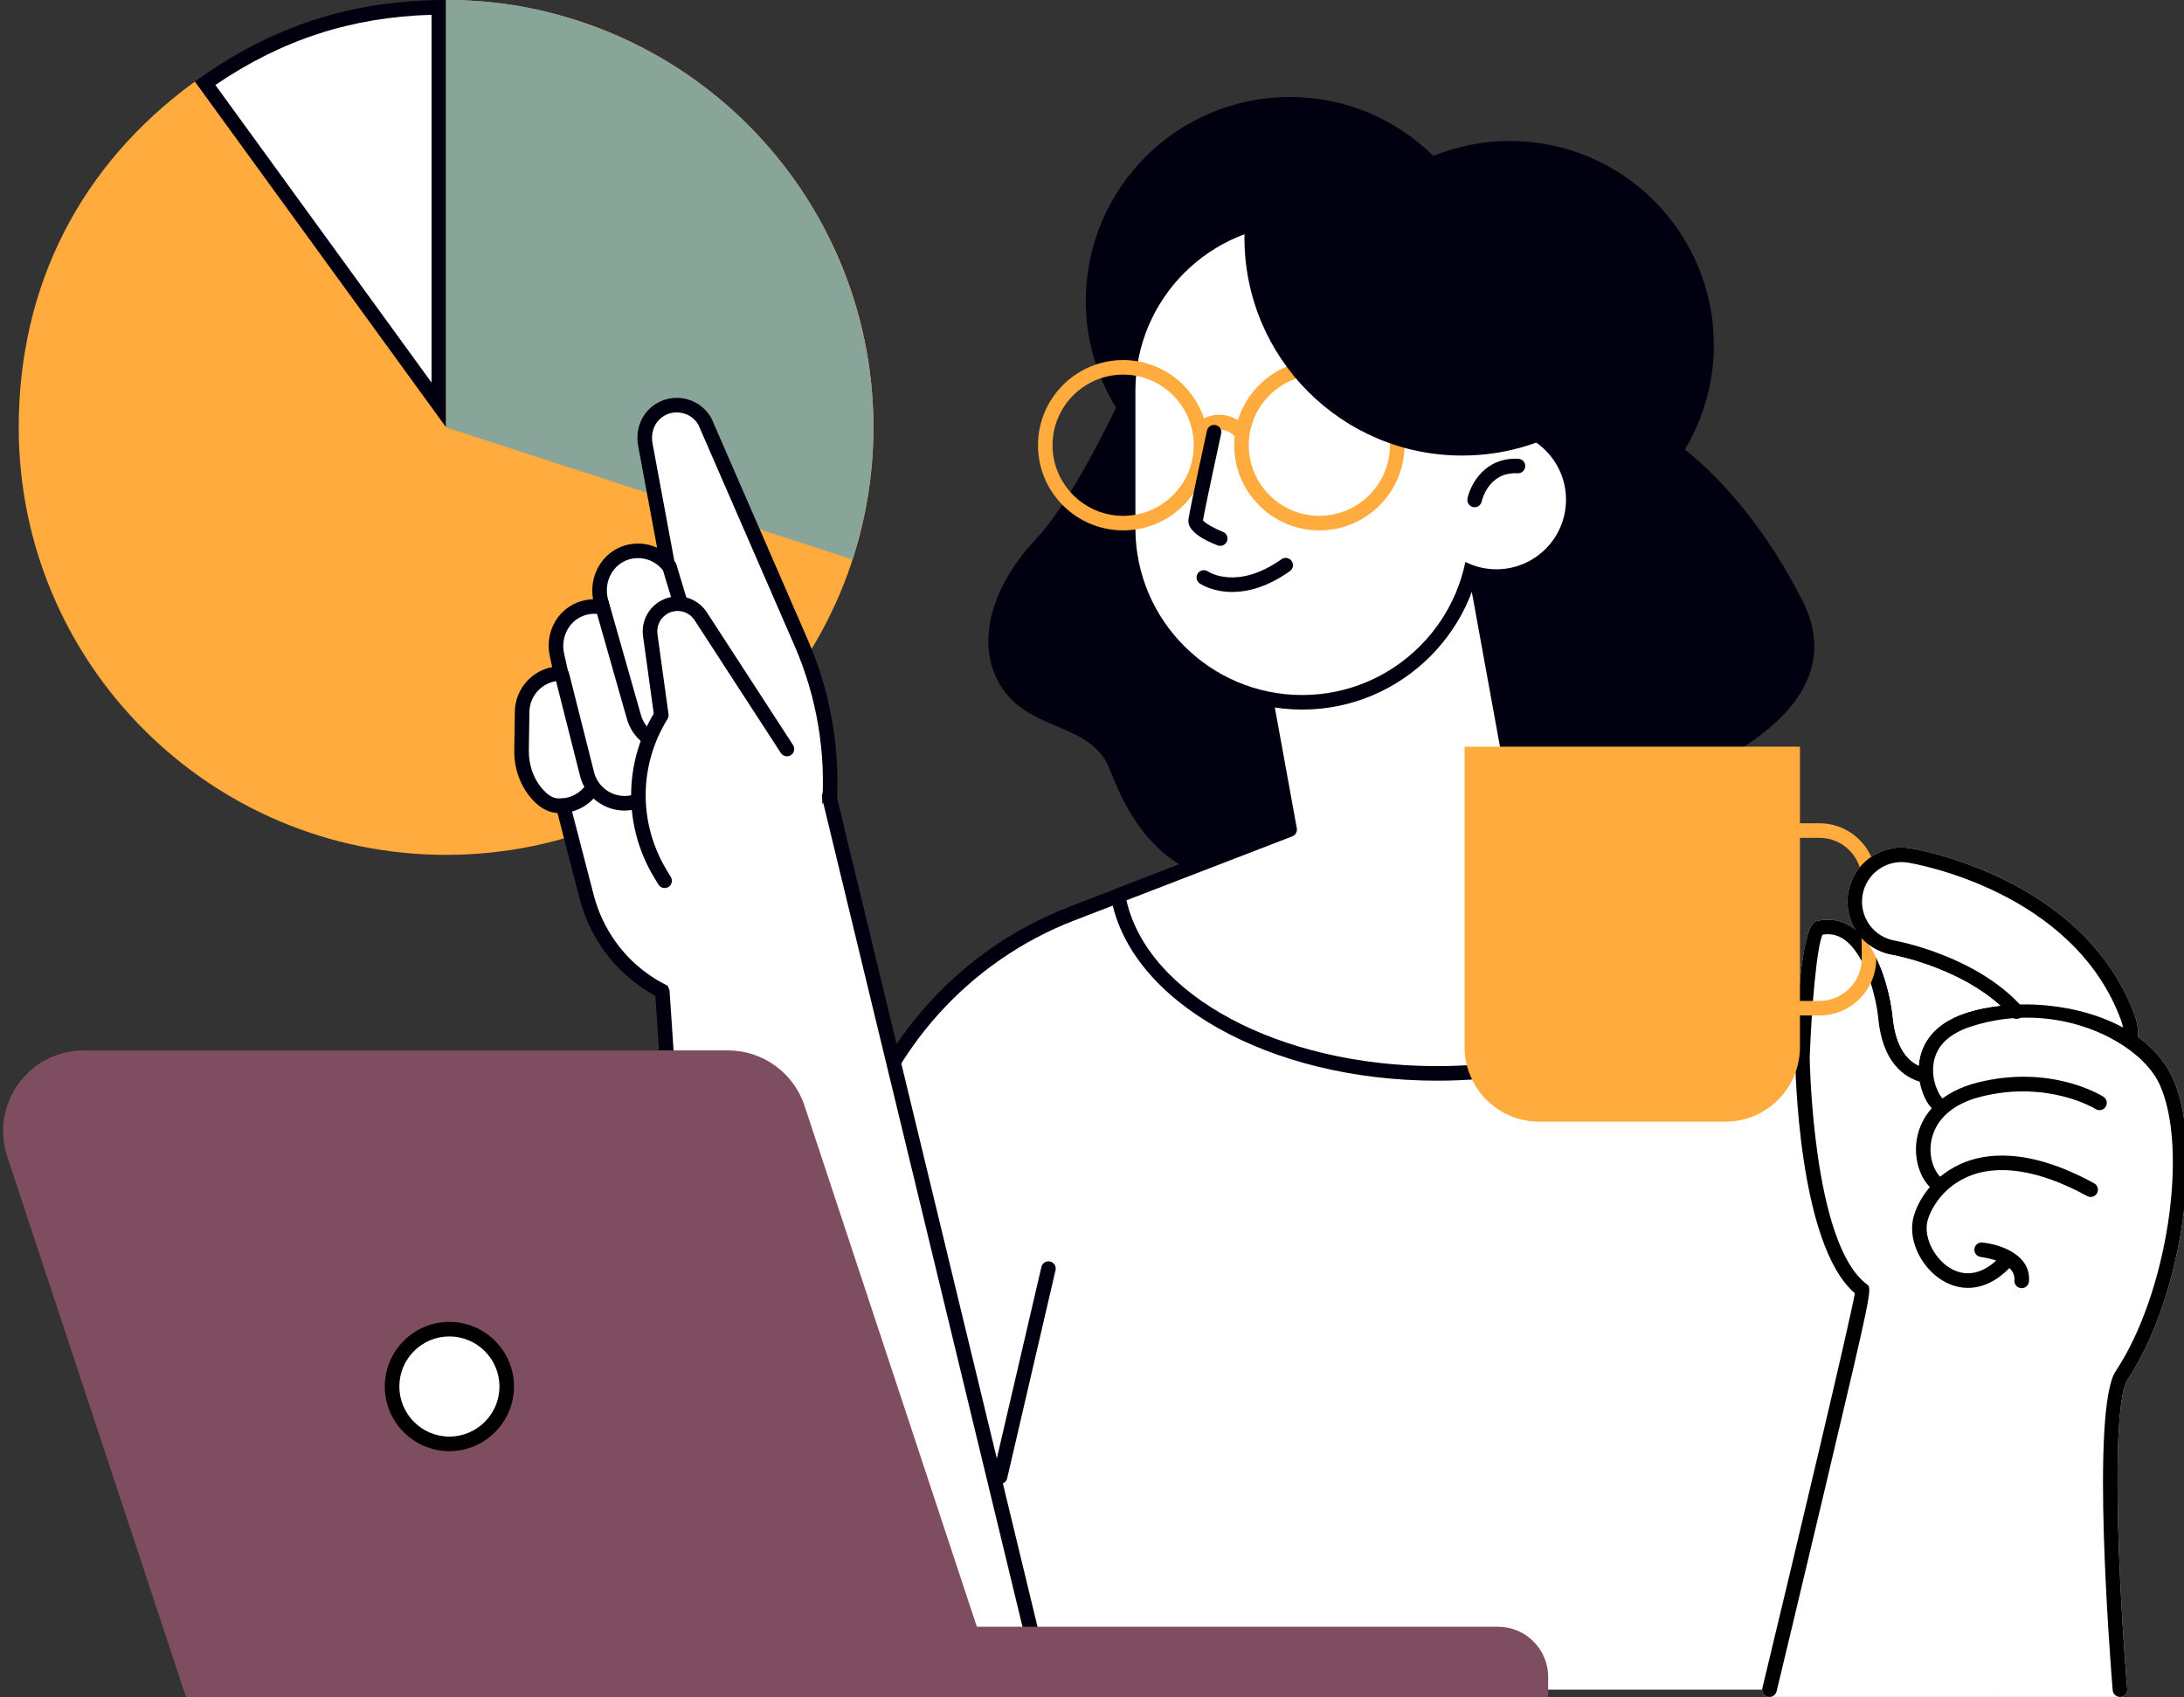 <?xml version="1.0" encoding="UTF-8" standalone="no"?>
<!DOCTYPE svg PUBLIC "-//W3C//DTD SVG 1.1//EN" "http://www.w3.org/Graphics/SVG/1.1/DTD/svg11.dtd">
<svg width="100%" height="100%" viewBox="0 0 1251 972" version="1.1" xmlns="http://www.w3.org/2000/svg" xmlns:xlink="http://www.w3.org/1999/xlink" xml:space="preserve" xmlns:serif="http://www.serif.com/" style="fill-rule:evenodd;clip-rule:evenodd;stroke-linejoin:round;stroke-miterlimit:2;">
    <rect x="0" y="0" width="1251" height="972" fill="#333333" stroke="none"/>
    <g transform="matrix(4.167,0,0,4.167,-21458.2,-11.879)">
        <path d="M5177.75,14.292C5187.59,7.364 5197.85,4.032 5209.88,3.858L5209.88,58.507L5177.75,14.292Z" style="fill:white;fill-rule:nonzero;"/>
    </g>
    <g transform="matrix(4.167,0,0,4.167,-21458.2,-11.879)">
        <path d="M5210.88,2.851C5197.9,2.851 5186.85,6.444 5176.34,14.065L5210.88,61.584L5210.88,2.851ZM5208.88,4.881L5208.88,55.43L5179.16,14.532C5188.3,8.308 5197.84,5.211 5208.88,4.881Z" style="fill:rgb(0,0,16);fill-rule:nonzero;"/>
    </g>
    <g transform="matrix(4.167,0,0,4.167,-21458.2,-11.879)">
        <path d="M5210.88,61.584L5210.88,2.851C5243.31,2.851 5269.62,29.143 5269.62,61.584C5269.62,94.022 5243.31,120.329 5210.88,120.329C5178.43,120.329 5152.13,94.022 5152.13,61.584C5152.13,42.121 5160.6,25.506 5176.34,14.065L5210.88,61.584Z" style="fill:rgb(255,171,62);fill-rule:nonzero;"/>
    </g>
    <g transform="matrix(4.167,0,0,4.167,-21458.2,-11.879)">
        <path d="M5210.87,61.584L5266.73,79.739C5276.76,48.887 5259.87,15.749 5229.02,5.722C5222.85,3.716 5217.35,2.851 5210.87,2.851L5210.87,61.584Z" style="fill:rgb(137,164,152);fill-rule:nonzero;"/>
    </g>
    <g transform="matrix(4.167,0,0,4.167,-21458.2,-11.879)">
        <path d="M5397.32,85.38C5392.71,76.298 5386.83,69.114 5381.16,64.629C5383.67,60.426 5385.14,55.528 5385.14,50.276C5385.14,34.782 5372.58,22.223 5357.09,22.223C5353.37,22.223 5349.83,22.963 5346.58,24.279C5341.51,19.274 5334.55,16.178 5326.87,16.178C5311.37,16.178 5298.81,28.738 5298.81,44.231C5298.81,49.605 5300.35,54.606 5302.97,58.872C5300.3,64.385 5295.87,72.798 5291.95,76.942C5285.82,83.412 5283.37,91.568 5287.35,97.473C5291.33,103.379 5299.6,102.254 5302.05,108.442C5304.5,114.629 5310.02,128.13 5330.24,123.629C5350.45,119.129 5365.77,125.317 5373.43,116.598C5381.09,107.88 5383.23,109.285 5386.29,107.317C5389.36,105.349 5403.75,98.035 5397.32,85.38Z" style="fill:rgb(0,0,16);fill-rule:nonzero;"/>
    </g>
    <g transform="matrix(4.167,0,0,4.167,-21458.2,-11.879)">
        <path d="M5423.59,235.05L5405.41,147.259L5341.12,111.344L5296.85,128.416C5282.04,134.127 5270.85,146.57 5266.74,161.901L5247.12,235.05L5423.59,235.05Z" style="fill:white;fill-rule:nonzero;"/>
    </g>
    <g transform="matrix(4.167,0,0,4.167,-21458.2,-11.879)">
        <path d="M5247.13,236.05C5247.04,236.05 5246.95,236.039 5246.87,236.015C5246.33,235.873 5246.02,235.324 5246.16,234.791L5265.78,161.642C5269.96,146.058 5281.44,133.288 5296.49,127.483L5340.76,110.412C5341.04,110.303 5341.35,110.327 5341.61,110.471L5405.9,146.386C5406.16,146.527 5406.33,146.771 5406.39,147.055L5424.57,234.846C5424.68,235.387 5424.34,235.917 5423.79,236.029C5423.25,236.138 5422.72,235.792 5422.61,235.253L5404.53,147.909L5341.04,112.446L5297.21,129.348C5282.75,134.926 5271.72,147.191 5267.71,162.16L5248.09,235.308C5247.97,235.756 5247.57,236.05 5247.13,236.05Z" style="fill:rgb(0,0,16);fill-rule:nonzero;"/>
    </g>
    <g transform="matrix(4.167,0,0,4.167,-21458.2,-11.879)">
        <path d="M5359.72,121.734L5350.78,72.634L5319.81,78.272L5326.83,116.854L5303.26,125.946C5305.66,139.675 5324.37,150.363 5347.11,150.363C5363.71,150.363 5378.16,144.662 5385.69,136.242L5359.72,121.734Z" style="fill:white;fill-rule:nonzero;"/>
    </g>
    <g transform="matrix(4.167,0,0,4.167,-21458.2,-11.879)">
        <path d="M5304.4,126.576C5307.33,139.622 5325.46,149.362 5347.11,149.362C5362.27,149.362 5376.29,144.457 5384.09,136.492L5359.23,122.606C5358.97,122.461 5358.79,122.206 5358.74,121.912L5349.98,73.796L5320.97,79.077L5327.82,116.676C5327.9,117.147 5327.64,117.614 5327.19,117.787L5304.4,126.576ZM5347.11,151.362C5324.06,151.362 5304.79,140.51 5302.27,126.118C5302.19,125.648 5302.45,125.185 5302.9,125.013L5325.7,116.22L5318.83,78.451C5318.73,77.908 5319.09,77.388 5319.63,77.289L5350.6,71.65C5350.86,71.599 5351.13,71.659 5351.35,71.811C5351.57,71.961 5351.72,72.193 5351.76,72.454L5360.62,121.091L5386.18,135.369C5386.45,135.517 5386.63,135.777 5386.68,136.077C5386.73,136.377 5386.64,136.682 5386.44,136.909C5378.47,145.824 5363.4,151.362 5347.11,151.362Z" style="fill:rgb(0,0,16);fill-rule:nonzero;"/>
    </g>
    <g transform="matrix(4.167,0,0,4.167,-21458.2,-11.879)">
        <path d="M5448.24,151.045C5447.19,148.721 5445.5,146.838 5443.44,145.347C5443.44,145.327 5443.45,145.311 5443.45,145.29C5443.5,144.295 5443.35,143.313 5443,142.372C5436.07,123.502 5413.12,119.577 5412.15,119.419C5410.19,119.102 5408.22,119.563 5406.61,120.721C5404.99,121.882 5403.93,123.601 5403.61,125.561C5403.32,127.34 5403.68,129.122 5404.61,130.642C5404.52,130.565 5404.43,130.48 5404.33,130.408C5402.86,129.337 5401.21,128.993 5399.42,129.388C5398.69,129.547 5396.99,129.921 5396.33,148.171C5396.34,149.236 5396.69,173.861 5404.53,180.577C5403.78,184.779 5396.65,214.748 5391.82,234.815C5391.75,235.113 5391.82,235.427 5392.01,235.668C5392.2,235.908 5392.49,236.049 5392.79,236.049L5440.97,236.049C5441,236.049 5441.03,236.048 5441.05,236.046C5441.11,236.041 5441.16,236.014 5441.21,236.001C5441.27,235.985 5441.34,235.975 5441.39,235.947C5441.45,235.919 5441.5,235.879 5441.55,235.84C5441.61,235.802 5441.66,235.769 5441.7,235.721C5441.75,235.675 5441.77,235.619 5441.81,235.565C5441.84,235.51 5441.88,235.459 5441.9,235.398C5441.92,235.337 5441.93,235.27 5441.94,235.203C5441.95,235.151 5441.97,235.104 5441.97,235.049C5441.97,235.034 5441.96,235.023 5441.96,235.008C5441.96,234.994 5441.97,234.981 5441.97,234.967C5440.71,219.778 5439.7,195.901 5442.05,192.376C5449.41,181.34 5452.53,160.482 5448.24,151.045Z" style="fill:white;fill-rule:nonzero;"/>
    </g>
    <g transform="matrix(4.167,0,0,4.167,-21458.2,-11.879)">
        <path d="M5253.13,140.995L5256.5,135.537C5264.77,122.174 5265.97,105.606 5259.69,91.198L5246.49,60.852C5245.1,58.276 5241.64,57.737 5239.54,59.742C5238.41,60.811 5237.98,62.423 5238.27,63.948L5241.32,80.436C5240,78.869 5237.81,78.125 5235.67,78.791C5233,79.621 5231.5,82.472 5232.11,85.202L5232.35,86.312C5231.36,86.105 5230.29,86.17 5229.24,86.599C5226.82,87.589 5225.55,90.281 5226.11,92.838L5226.68,95.406C5223.76,95.388 5221.37,97.722 5221.33,100.643L5221.25,105.93C5221.21,108.188 5221.98,110.416 5223.5,112.08C5224.81,113.51 5225.92,113.65 5226.96,113.569L5230.18,126.029C5232.81,136.2 5242.76,142.69 5253.13,140.995Z" style="fill:white;fill-rule:nonzero;"/>
    </g>
    <g transform="matrix(4.167,0,0,4.167,-21458.2,-11.879)">
        <path d="M5226.96,112.569C5227.41,112.569 5227.81,112.875 5227.92,113.319L5231.15,125.779C5233.62,135.367 5242.76,141.438 5252.52,140.077L5255.65,135.011C5263.75,121.93 5264.92,105.701 5258.78,91.597L5245.57,61.252C5245.09,60.378 5244.19,59.737 5243.13,59.568C5242.06,59.401 5241,59.726 5240.23,60.467C5239.39,61.259 5239.02,62.523 5239.25,63.765L5242.31,80.254C5242.39,80.7 5242.16,81.146 5241.75,81.34C5241.34,81.537 5240.85,81.429 5240.56,81.082C5239.44,79.753 5237.63,79.228 5235.96,79.746C5233.84,80.406 5232.58,82.707 5233.08,84.987L5233.33,86.096C5233.4,86.427 5233.3,86.773 5233.06,87.015C5232.82,87.255 5232.48,87.363 5232.15,87.29C5231.3,87.114 5230.42,87.195 5229.62,87.525C5227.71,88.306 5226.62,90.496 5227.09,92.621L5227.66,95.19C5227.72,95.487 5227.65,95.797 5227.46,96.033C5227.27,96.269 5226.98,96.406 5226.68,96.406C5226.67,96.403 5226.66,96.405 5226.65,96.406C5224.3,96.406 5222.37,98.309 5222.33,100.659L5222.25,105.945C5222.22,108.033 5222.92,109.971 5224.24,111.405C5225.32,112.589 5226.11,112.631 5226.88,112.572C5226.91,112.57 5226.93,112.569 5226.96,112.569ZM5253.13,140.996L5253.14,140.996L5253.13,140.996ZM5249.77,142.269C5240.19,142.269 5231.69,135.863 5229.21,126.279L5226.19,114.578C5225.17,114.514 5224.02,114.122 5222.76,112.757C5221.1,110.945 5220.21,108.515 5220.25,105.916L5220.33,100.629C5220.38,97.596 5222.58,95.073 5225.46,94.519L5225.14,93.053C5224.45,89.94 5226.01,86.836 5228.86,85.673C5229.58,85.381 5230.33,85.223 5231.08,85.201C5230.49,81.987 5232.33,78.781 5235.37,77.836C5236.89,77.364 5238.49,77.486 5239.88,78.115L5237.28,64.13C5236.93,62.2 5237.51,60.289 5238.85,59.018C5240.08,57.843 5241.76,57.328 5243.44,57.592C5245.13,57.861 5246.56,58.876 5247.37,60.378L5260.61,90.798C5267.01,105.504 5265.79,122.426 5257.35,136.063L5253.98,141.522C5253.82,141.768 5253.57,141.936 5253.29,141.983C5252.11,142.176 5250.93,142.269 5249.77,142.269Z" style="fill:rgb(0,0,16);fill-rule:nonzero;"/>
    </g>
    <g transform="matrix(4.167,0,0,4.167,-21458.2,-11.879)">
        <path d="M5238.72,105.271C5238.52,105.271 5238.32,105.211 5238.14,105.085C5236.95,104.236 5236.09,102.989 5235.71,101.574L5231.3,86.072C5231.15,85.541 5231.46,84.989 5231.99,84.837C5232.52,84.686 5233.08,84.993 5233.23,85.526L5237.64,101.043C5237.9,102.025 5238.49,102.878 5239.31,103.458C5239.76,103.778 5239.86,104.403 5239.54,104.852C5239.34,105.126 5239.04,105.271 5238.72,105.271Z" style="fill:rgb(0,0,16);fill-rule:nonzero;"/>
    </g>
    <g transform="matrix(4.167,0,0,4.167,-21458.2,-11.879)">
        <path d="M5243.09,86.709C5242.66,86.709 5242.26,86.431 5242.13,85.999L5240.62,80.995C5240.46,80.466 5240.75,79.908 5241.28,79.748C5241.81,79.586 5242.37,79.887 5242.53,80.415L5244.04,85.419C5244.21,85.948 5243.91,86.506 5243.38,86.666C5243.28,86.696 5243.18,86.709 5243.09,86.709Z" style="fill:rgb(0,0,16);fill-rule:nonzero;"/>
    </g>
    <g transform="matrix(4.167,0,0,4.167,-21458.2,-11.879)">
        <path d="M5226.54,114.588C5226.5,114.588 5226.47,114.587 5226.44,114.587C5225.89,114.578 5225.45,114.124 5225.45,113.572C5225.46,113.019 5225.92,112.565 5226.47,112.587C5227.91,112.586 5229.32,111.885 5230.14,110.648C5230.45,110.186 5231.07,110.06 5231.53,110.366C5231.99,110.671 5232.11,111.292 5231.81,111.752C5230.63,113.532 5228.67,114.588 5226.54,114.588Z" style="fill:rgb(0,0,16);fill-rule:nonzero;"/>
    </g>
    <g transform="matrix(4.167,0,0,4.167,-21458.2,-11.879)">
        <path d="M5240.92,124.89C5240.58,124.89 5240.25,124.719 5240.06,124.408L5239.49,123.46C5235.27,116.492 5235.26,107.887 5239.42,100.916L5237.95,90.268C5237.67,88.27 5238.69,86.298 5240.48,85.363C5242.68,84.208 5245.37,84.914 5246.72,86.999L5258.57,105.236C5258.87,105.699 5258.74,106.319 5258.28,106.62C5257.81,106.922 5257.19,106.789 5256.89,106.326L5245.04,88.089C5244.25,86.873 5242.69,86.462 5241.4,87.134C5240.36,87.68 5239.77,88.829 5239.93,89.994L5241.45,100.995C5241.48,101.225 5241.43,101.461 5241.31,101.658C5237.35,108.042 5237.31,115.999 5241.2,122.425L5241.77,123.373C5242.06,123.845 5241.91,124.46 5241.43,124.746C5241.27,124.844 5241.09,124.89 5240.92,124.89Z" style="fill:rgb(0,0,16);fill-rule:nonzero;"/>
    </g>
    <g transform="matrix(4.167,0,0,4.167,-21458.2,-11.879)">
        <path d="M5235.39,114.24C5234.2,114.24 5233.04,113.902 5232.01,113.246C5230.58,112.339 5229.6,110.93 5229.24,109.282L5225.84,95.86C5225.71,95.324 5226.03,94.781 5226.57,94.645C5227.1,94.509 5227.65,94.833 5227.78,95.369L5231.18,108.821C5231.7,111.177 5234.01,112.644 5236.34,112.136C5236.54,112.091 5236.74,112.032 5236.93,111.96C5237.45,111.77 5238.03,112.028 5238.22,112.545C5238.42,113.062 5238.15,113.638 5237.64,113.833C5237.36,113.936 5237.07,114.022 5236.77,114.089C5236.31,114.19 5235.85,114.24 5235.39,114.24Z" style="fill:rgb(0,0,16);fill-rule:nonzero;"/>
    </g>
    <g transform="matrix(4.167,0,0,4.167,-21458.2,-11.879)">
        <path d="M5241.24,136.23L5247.68,235.05L5293.24,235.05L5263.54,112.289L5241.24,136.23Z" style="fill:white;fill-rule:nonzero;"/>
    </g>
    <g transform="matrix(4.167,0,0,4.167,-21458.2,-11.879)">
        <path d="M5293.24,235.05L5263.54,112.289L5293.24,235.05Z" style="fill:white;fill-rule:nonzero;"/>
    </g>
    <g transform="matrix(4.167,0,0,4.167,-21458.2,-11.879)">
        <path d="M5293.24,236.05C5292.79,236.05 5292.38,235.743 5292.26,235.285L5262.56,112.524C5262.43,111.987 5262.76,111.447 5263.3,111.317C5263.83,111.184 5264.38,111.516 5264.51,112.053L5294.21,234.814C5294.34,235.351 5294.01,235.891 5293.47,236.021C5293.39,236.041 5293.31,236.05 5293.24,236.05Z" style="fill:rgb(0,0,16);fill-rule:nonzero;"/>
    </g>
    <g transform="matrix(4.167,0,0,4.167,-21458.2,-11.879)">
        <path d="M5240.6,139.136L5247.04,235.05L5240.6,139.136Z" style="fill:white;fill-rule:nonzero;"/>
    </g>
    <g transform="matrix(4.167,0,0,4.167,-21458.2,-11.879)">
        <path d="M5247.04,236.05C5246.52,236.05 5246.08,235.644 5246.04,235.117L5239.61,139.203C5239.57,138.651 5239.99,138.175 5240.54,138.137C5241.09,138.101 5241.57,138.517 5241.6,139.068L5248.04,234.982C5248.07,235.534 5247.66,236.011 5247.11,236.048C5247.08,236.049 5247.06,236.05 5247.04,236.05Z" style="fill:rgb(0,0,16);fill-rule:nonzero;"/>
    </g>
    <g transform="matrix(4.167,0,0,4.167,-21458.2,-11.879)">
        <path d="M5239.29,236.11L5362.37,236.11L5362.37,233.304C5362.37,229.493 5359.28,226.404 5355.47,226.404L5239.29,226.404L5239.29,236.11Z" style="fill:rgb(126,78,96);fill-rule:nonzero;"/>
    </g>
    <g transform="matrix(4.167,0,0,4.167,-21458.2,-11.879)">
        <path d="M5287.05,236.11L5175.14,236.11L5150.55,161.781C5148.17,154.601 5153.52,147.2 5161.08,147.2L5249.62,147.2C5254.4,147.2 5258.65,150.268 5260.15,154.811L5287.05,236.11Z" style="fill:rgb(126,78,96);fill-rule:nonzero;"/>
    </g>
    <g transform="matrix(4.167,0,0,4.167,-21458.2,-11.879)">
        <path d="M5219.21,193.389C5219.21,197.742 5215.68,201.271 5211.33,201.271C5206.97,201.271 5203.45,197.742 5203.45,193.389C5203.45,189.036 5206.97,185.508 5211.33,185.508C5215.68,185.508 5219.21,189.036 5219.21,193.389Z" style="fill:white;fill-rule:nonzero;"/>
    </g>
    <g transform="matrix(4.167,0,0,4.167,-21458.2,-11.879)">
        <path d="M5211.33,186.508C5207.53,186.508 5204.45,189.595 5204.45,193.389C5204.45,197.184 5207.53,200.271 5211.33,200.271C5215.12,200.271 5218.21,197.184 5218.21,193.389C5218.21,189.595 5215.12,186.508 5211.33,186.508ZM5211.33,202.271C5206.43,202.271 5202.45,198.287 5202.45,193.389C5202.45,188.492 5206.43,184.508 5211.33,184.508C5216.22,184.508 5220.21,188.492 5220.21,193.389C5220.21,198.287 5216.22,202.271 5211.33,202.271Z" style="fill-rule:nonzero;"/>
    </g>
    <g transform="matrix(4.167,0,0,4.167,-21458.2,-11.879)">
        <path d="M5328.55,99.364C5315.34,99.364 5304.63,88.656 5304.63,75.447L5304.63,56.549C5304.63,43.34 5315.34,32.632 5328.55,32.632C5341.76,32.632 5352.47,43.34 5352.47,56.549L5352.47,75.447C5352.47,88.656 5341.76,99.364 5328.55,99.364Z" style="fill:white;fill-rule:nonzero;"/>
    </g>
    <g transform="matrix(4.167,0,0,4.167,-21458.2,-11.879)">
        <path d="M5328.55,33.632C5315.91,33.632 5305.63,43.912 5305.63,56.549L5305.63,75.447C5305.63,88.083 5315.91,98.364 5328.55,98.364C5341.19,98.364 5351.46,88.083 5351.46,75.447L5351.46,56.549C5351.46,43.912 5341.19,33.632 5328.55,33.632ZM5328.55,100.363C5314.81,100.363 5303.63,89.186 5303.63,75.447L5303.63,56.549C5303.63,42.81 5314.81,31.632 5328.55,31.632C5342.29,31.632 5353.46,42.81 5353.46,56.549L5353.46,75.447C5353.46,89.186 5342.29,100.363 5328.55,100.363Z" style="fill:rgb(0,0,16);fill-rule:nonzero;"/>
    </g>
    <g transform="matrix(4.167,0,0,4.167,-21458.2,-11.879)">
        <path d="M5303.95,54.331C5298.6,54.331 5294.24,58.684 5294.24,64.034C5294.24,69.385 5298.6,73.739 5303.95,73.739C5309.3,73.739 5313.65,69.385 5313.65,64.034C5313.65,58.684 5309.3,54.331 5303.95,54.331ZM5303.95,75.739C5297.49,75.739 5292.24,70.489 5292.24,64.034C5292.24,57.581 5297.49,52.331 5303.95,52.331C5310.4,52.331 5315.65,57.581 5315.65,64.034C5315.65,70.489 5310.4,75.739 5303.95,75.739Z" style="fill:rgb(255,171,62);fill-rule:nonzero;"/>
    </g>
    <g transform="matrix(4.167,0,0,4.167,-21458.2,-11.879)">
        <path d="M5330.92,54.331C5325.57,54.331 5321.21,58.684 5321.21,64.034C5321.21,69.385 5325.57,73.739 5330.92,73.739C5336.27,73.739 5340.62,69.385 5340.62,64.034C5340.62,58.684 5336.27,54.331 5330.92,54.331ZM5330.92,75.739C5324.46,75.739 5319.21,70.489 5319.21,64.034C5319.21,57.581 5324.46,52.331 5330.92,52.331C5337.37,52.331 5342.62,57.581 5342.62,64.034C5342.62,70.489 5337.37,75.739 5330.92,75.739Z" style="fill:rgb(255,171,62);fill-rule:nonzero;"/>
    </g>
    <g transform="matrix(4.167,0,0,4.167,-21458.2,-11.879)">
        <path d="M5314.49,62.951C5314.23,62.951 5313.98,62.854 5313.78,62.658C5313.39,62.269 5313.39,61.635 5313.78,61.244C5314.68,60.345 5315.88,59.849 5317.15,59.849C5318.42,59.849 5319.62,60.345 5320.51,61.244C5320.9,61.636 5320.9,62.269 5320.51,62.659C5320.12,63.049 5319.49,63.048 5319.1,62.658C5318.06,61.614 5316.24,61.614 5315.2,62.658C5315,62.854 5314.74,62.951 5314.49,62.951Z" style="fill:rgb(255,171,62);fill-rule:nonzero;"/>
    </g>
    <g transform="matrix(4.167,0,0,4.167,-21458.2,-11.879)">
        <path d="M5317.29,77.864C5317.17,77.864 5317.05,77.842 5316.93,77.796C5314.96,77.036 5312.66,75.79 5312.93,74.172C5313.28,72 5315.38,62.429 5315.47,62.023C5315.59,61.484 5316.12,61.151 5316.66,61.261C5317.2,61.379 5317.54,61.912 5317.42,62.452C5317.4,62.549 5315.33,71.996 5314.92,74.36C5315.2,74.742 5316.44,75.465 5317.65,75.931C5318.16,76.13 5318.42,76.709 5318.22,77.224C5318.07,77.62 5317.69,77.864 5317.29,77.864Z" style="fill:rgb(0,0,16);fill-rule:nonzero;"/>
    </g>
    <g transform="matrix(4.167,0,0,4.167,-21458.2,-11.879)">
        <path d="M5318.94,84.2C5316.23,84.2 5314.59,83.112 5314.47,83.031C5314.02,82.718 5313.9,82.096 5314.21,81.641C5314.53,81.188 5315.14,81.071 5315.6,81.379C5315.77,81.493 5319.67,83.979 5325.71,79.702C5326.16,79.383 5326.79,79.49 5327.1,79.941C5327.42,80.392 5327.32,81.016 5326.87,81.335C5323.73,83.56 5321.02,84.2 5318.94,84.2Z" style="fill:rgb(0,0,16);fill-rule:nonzero;"/>
    </g>
    <g transform="matrix(4.167,0,0,4.167,-21458.2,-11.879)">
        <path d="M5364.82,71.519C5364.82,76.801 5360.54,81.082 5355.26,81.082C5349.98,81.082 5345.69,76.801 5345.69,71.519C5345.69,66.238 5349.98,61.957 5355.26,61.957C5360.54,61.957 5364.82,66.238 5364.82,71.519Z" style="fill:white;fill-rule:nonzero;"/>
    </g>
    <g transform="matrix(4.167,0,0,4.167,-21458.2,-11.879)">
        <path d="M5352.26,72.558C5352.19,72.558 5352.12,72.551 5352.05,72.535C5351.51,72.42 5351.17,71.893 5351.28,71.354C5351.7,69.361 5353.69,65.675 5358.27,65.894C5358.82,65.923 5359.25,66.394 5359.22,66.946C5359.19,67.497 5358.72,67.92 5358.17,67.892C5354.16,67.675 5353.27,71.603 5353.23,71.77C5353.13,72.238 5352.72,72.558 5352.26,72.558Z" style="fill:rgb(0,0,16);fill-rule:nonzero;"/>
    </g>
    <g transform="matrix(4.167,0,0,4.167,-21458.2,-11.879)">
        <path d="M5336.58,27.544C5330.8,27.544 5325.4,29.188 5320.83,32.026C5320.69,33.175 5320.62,34.341 5320.62,35.525C5320.62,52.054 5334.02,65.454 5350.54,65.454C5356.33,65.454 5361.72,63.811 5366.3,60.972C5366.43,59.823 5366.51,58.657 5366.51,57.473C5366.51,40.944 5353.11,27.544 5336.58,27.544Z" style="fill:rgb(0,0,16);fill-rule:nonzero;"/>
    </g>
    <g transform="matrix(4.167,0,0,4.167,-21458.2,-11.879)">
        <path d="M5392.79,236.05C5392.72,236.05 5392.64,236.041 5392.56,236.022C5392.02,235.892 5391.69,235.352 5391.82,234.815C5396.65,214.748 5403.78,184.776 5404.53,180.577C5396.69,173.861 5396.34,149.235 5396.32,148.171C5396.99,129.922 5398.69,129.548 5399.42,129.387C5401.21,128.995 5402.86,129.338 5404.33,130.407C5407.93,133.033 5409.44,139.506 5409.73,142.561C5410.11,146.541 5411.6,148.918 5414.17,149.626C5414.71,149.772 5415.02,150.323 5414.87,150.855C5414.72,151.387 5414.17,151.702 5413.64,151.554C5411.27,150.9 5408.32,148.843 5407.74,142.752C5407.44,139.682 5405.94,134.055 5403.15,132.024C5402.22,131.345 5401.21,131.107 5400.09,131.293C5399.32,132.788 5398.58,141.069 5398.32,148.196C5398.33,148.405 5398.69,173.796 5406.18,179.337C5406.93,179.889 5406.94,179.9 5400.3,207.929C5397.06,221.623 5393.77,235.284 5393.77,235.284C5393.65,235.742 5393.25,236.05 5392.79,236.05Z" style="fill-rule:nonzero;"/>
    </g>
    <g transform="matrix(4.167,0,0,4.167,-21458.2,-11.879)">
        <path d="M5386.72,156.991L5361.14,156.991C5355.47,156.991 5350.88,152.397 5350.88,146.729L5350.88,105.464L5396.98,105.464L5396.98,146.729C5396.98,152.397 5392.39,156.991 5386.72,156.991Z" style="fill:rgb(255,171,62);fill-rule:nonzero;"/>
    </g>
    <g transform="matrix(4.167,0,0,4.167,-21458.2,-11.879)">
        <path d="M5392.26,117.99C5389.06,117.99 5386.46,120.595 5386.46,123.798L5386.46,134.59C5386.46,137.793 5389.06,140.398 5392.26,140.398L5399.67,140.398C5402.87,140.398 5405.47,137.793 5405.47,134.59L5405.47,123.798C5405.47,120.595 5402.87,117.99 5399.67,117.99L5392.26,117.99ZM5399.67,142.398L5392.26,142.398C5387.96,142.398 5384.46,138.895 5384.46,134.59L5384.46,123.798C5384.46,119.493 5387.96,115.99 5392.26,115.99L5399.67,115.99C5403.97,115.99 5407.47,119.493 5407.47,123.798L5407.47,134.59C5407.47,138.895 5403.97,142.398 5399.67,142.398Z" style="fill:rgb(255,171,62);fill-rule:nonzero;"/>
    </g>
    <g transform="matrix(4.167,0,0,4.167,-21458.2,-11.879)">
        <path d="M5426.75,141.871C5420.66,135.062 5410.04,133.133 5409.91,133.111C5406.4,132.539 5404.02,129.23 5404.6,125.722C5405.17,122.214 5408.48,119.834 5411.98,120.407C5412.94,120.561 5435.34,124.416 5442.06,142.717C5442.37,143.551 5442.49,144.408 5442.45,145.242L5426.75,141.871Z" style="fill:white;fill-rule:nonzero;"/>
    </g>
    <g transform="matrix(4.167,0,0,4.167,-21458.2,-11.879)">
        <path d="M5442.45,146.243C5442.44,146.243 5442.42,146.243 5442.4,146.242C5441.85,146.216 5441.43,145.747 5441.45,145.195C5441.49,144.469 5441.38,143.751 5441.12,143.061C5434.59,125.278 5412.75,121.545 5411.82,121.394C5410.39,121.161 5408.95,121.499 5407.77,122.345C5406.59,123.194 5405.82,124.45 5405.58,125.882C5405.35,127.316 5405.69,128.755 5406.53,129.933C5407.38,131.112 5408.64,131.89 5410.07,132.124C5410.19,132.143 5421.18,134.143 5427.5,141.204C5427.87,141.615 5427.83,142.248 5427.42,142.616C5427.01,142.984 5426.38,142.949 5426.01,142.538C5420.14,135.981 5409.85,134.115 5409.74,134.096C5407.79,133.778 5406.07,132.714 5404.91,131.101C5403.75,129.489 5403.29,127.521 5403.61,125.56C5403.93,123.6 5404.99,121.883 5406.61,120.721C5408.22,119.561 5410.19,119.097 5412.15,119.42C5413.12,119.578 5436.07,123.503 5443,142.372C5443.35,143.313 5443.5,144.296 5443.45,145.291C5443.42,145.826 5442.98,146.243 5442.45,146.243Z" style="fill-rule:nonzero;"/>
    </g>
    <g transform="matrix(4.167,0,0,4.167,-21458.2,-11.879)">
        <path d="M5416.48,153.743L5416.48,153.744L5416.48,153.743ZM5440.97,236.05C5440.45,236.05 5440.02,235.654 5439.97,235.132C5439.65,231.193 5436.9,196.5 5440.39,191.267C5447.44,180.689 5450.48,160.808 5446.42,151.874C5443.78,146.051 5432.35,140.057 5420.47,143.928C5417.44,144.917 5415.71,146.611 5415.35,148.963C5414.98,151.38 5416.17,153.456 5416.55,153.77C5417.03,153.973 5417.28,154.512 5417.11,155.012C5416.93,155.534 5416.36,155.818 5415.84,155.637C5414.51,155.187 5413.27,152.364 5413.28,149.828C5413.3,147.709 5414.17,143.878 5419.85,142.025C5428.48,139.216 5443.83,141.333 5448.24,151.046C5452.53,160.482 5449.41,181.341 5442.05,192.377C5439.7,195.901 5440.71,219.778 5441.97,234.968C5442.01,235.517 5441.6,236.001 5441.05,236.047C5441.02,236.049 5441,236.05 5440.97,236.05Z" style="fill-rule:nonzero;"/>
    </g>
    <g transform="matrix(4.167,0,0,4.167,-21458.2,-11.879)">
        <path d="M5416.25,166.831C5416.07,166.831 5415.89,166.785 5415.73,166.687C5413.72,165.477 5412.58,162.474 5413.02,159.549C5413.6,155.691 5416.66,152.798 5421.41,151.611C5431.5,149.092 5438.41,153.387 5438.7,153.571C5439.16,153.868 5439.3,154.486 5439,154.952C5438.71,155.417 5438.09,155.554 5437.62,155.259C5437.56,155.22 5431.11,151.25 5421.89,153.551C5416.52,154.894 5415.27,158.071 5415,159.845C5414.65,162.18 5415.62,164.287 5416.76,164.974C5417.24,165.26 5417.39,165.875 5417.1,166.347C5416.92,166.659 5416.58,166.831 5416.25,166.831Z" style="fill-rule:nonzero;"/>
    </g>
    <g transform="matrix(4.167,0,0,4.167,-21458.2,-11.879)">
        <path d="M5420.08,179.836C5419.06,179.836 5418.04,179.587 5417.04,179.082C5413.89,177.471 5411.86,173.585 5412.52,170.417C5412.91,168.531 5414.71,164.814 5418.97,162.847C5422.35,161.287 5428.3,160.474 5437.42,165.464C5437.9,165.728 5438.08,166.336 5437.82,166.821C5437.55,167.304 5436.94,167.484 5436.46,167.218C5429.82,163.585 5424.06,162.703 5419.81,164.664C5416.26,166.301 5414.77,169.41 5414.47,170.825C5414,173.089 5415.63,176.114 5417.95,177.3C5420.13,178.411 5422.48,177.755 5424.58,175.452C5424.95,175.045 5425.58,175.014 5425.99,175.385C5426.4,175.757 5426.43,176.388 5426.06,176.798C5424.24,178.802 5422.16,179.836 5420.08,179.836Z" style="fill-rule:nonzero;"/>
    </g>
    <g transform="matrix(4.167,0,0,4.167,-21458.2,-11.879)">
        <path d="M5427.46,179.877C5427.43,179.877 5427.4,179.876 5427.38,179.873C5426.83,179.828 5426.42,179.345 5426.46,178.794C5426.68,176.144 5421.9,175.596 5421.85,175.591C5421.3,175.531 5420.9,175.039 5420.96,174.49C5421.02,173.942 5421.51,173.542 5422.06,173.602C5424.58,173.867 5428.76,175.294 5428.46,178.96C5428.41,179.482 5427.97,179.877 5427.46,179.877Z" style="fill-rule:nonzero;"/>
    </g>
    <g transform="matrix(4.167,0,0,4.167,-21458.2,-11.879)">
        <path d="M5419.85,142.026C5414.61,143.734 5413.46,147.121 5413.31,149.3C5411.27,148.327 5410.06,146.069 5409.73,142.561C5409.5,140.19 5408.54,135.768 5406.44,132.677C5407.4,133.409 5408.52,133.899 5409.75,134.098C5409.84,134.114 5418.54,135.679 5424.52,141.059C5422.84,141.244 5421.26,141.569 5419.85,142.026Z" style="fill:white;fill-rule:nonzero;"/>
    </g>
    <g transform="matrix(4.167,0,0,4.167,-21458.2,-11.879)">
        <path d="M5287.03,206.786C5286.96,206.786 5286.88,206.778 5286.8,206.76C5286.26,206.635 5285.93,206.097 5286.05,205.559L5292.71,176.961C5292.83,176.422 5293.37,176.082 5293.91,176.214C5294.44,176.339 5294.78,176.876 5294.65,177.414L5288,206.012C5287.9,206.474 5287.48,206.786 5287.03,206.786Z" style="fill:rgb(0,0,16);fill-rule:nonzero;"/>
    </g>
</svg>
